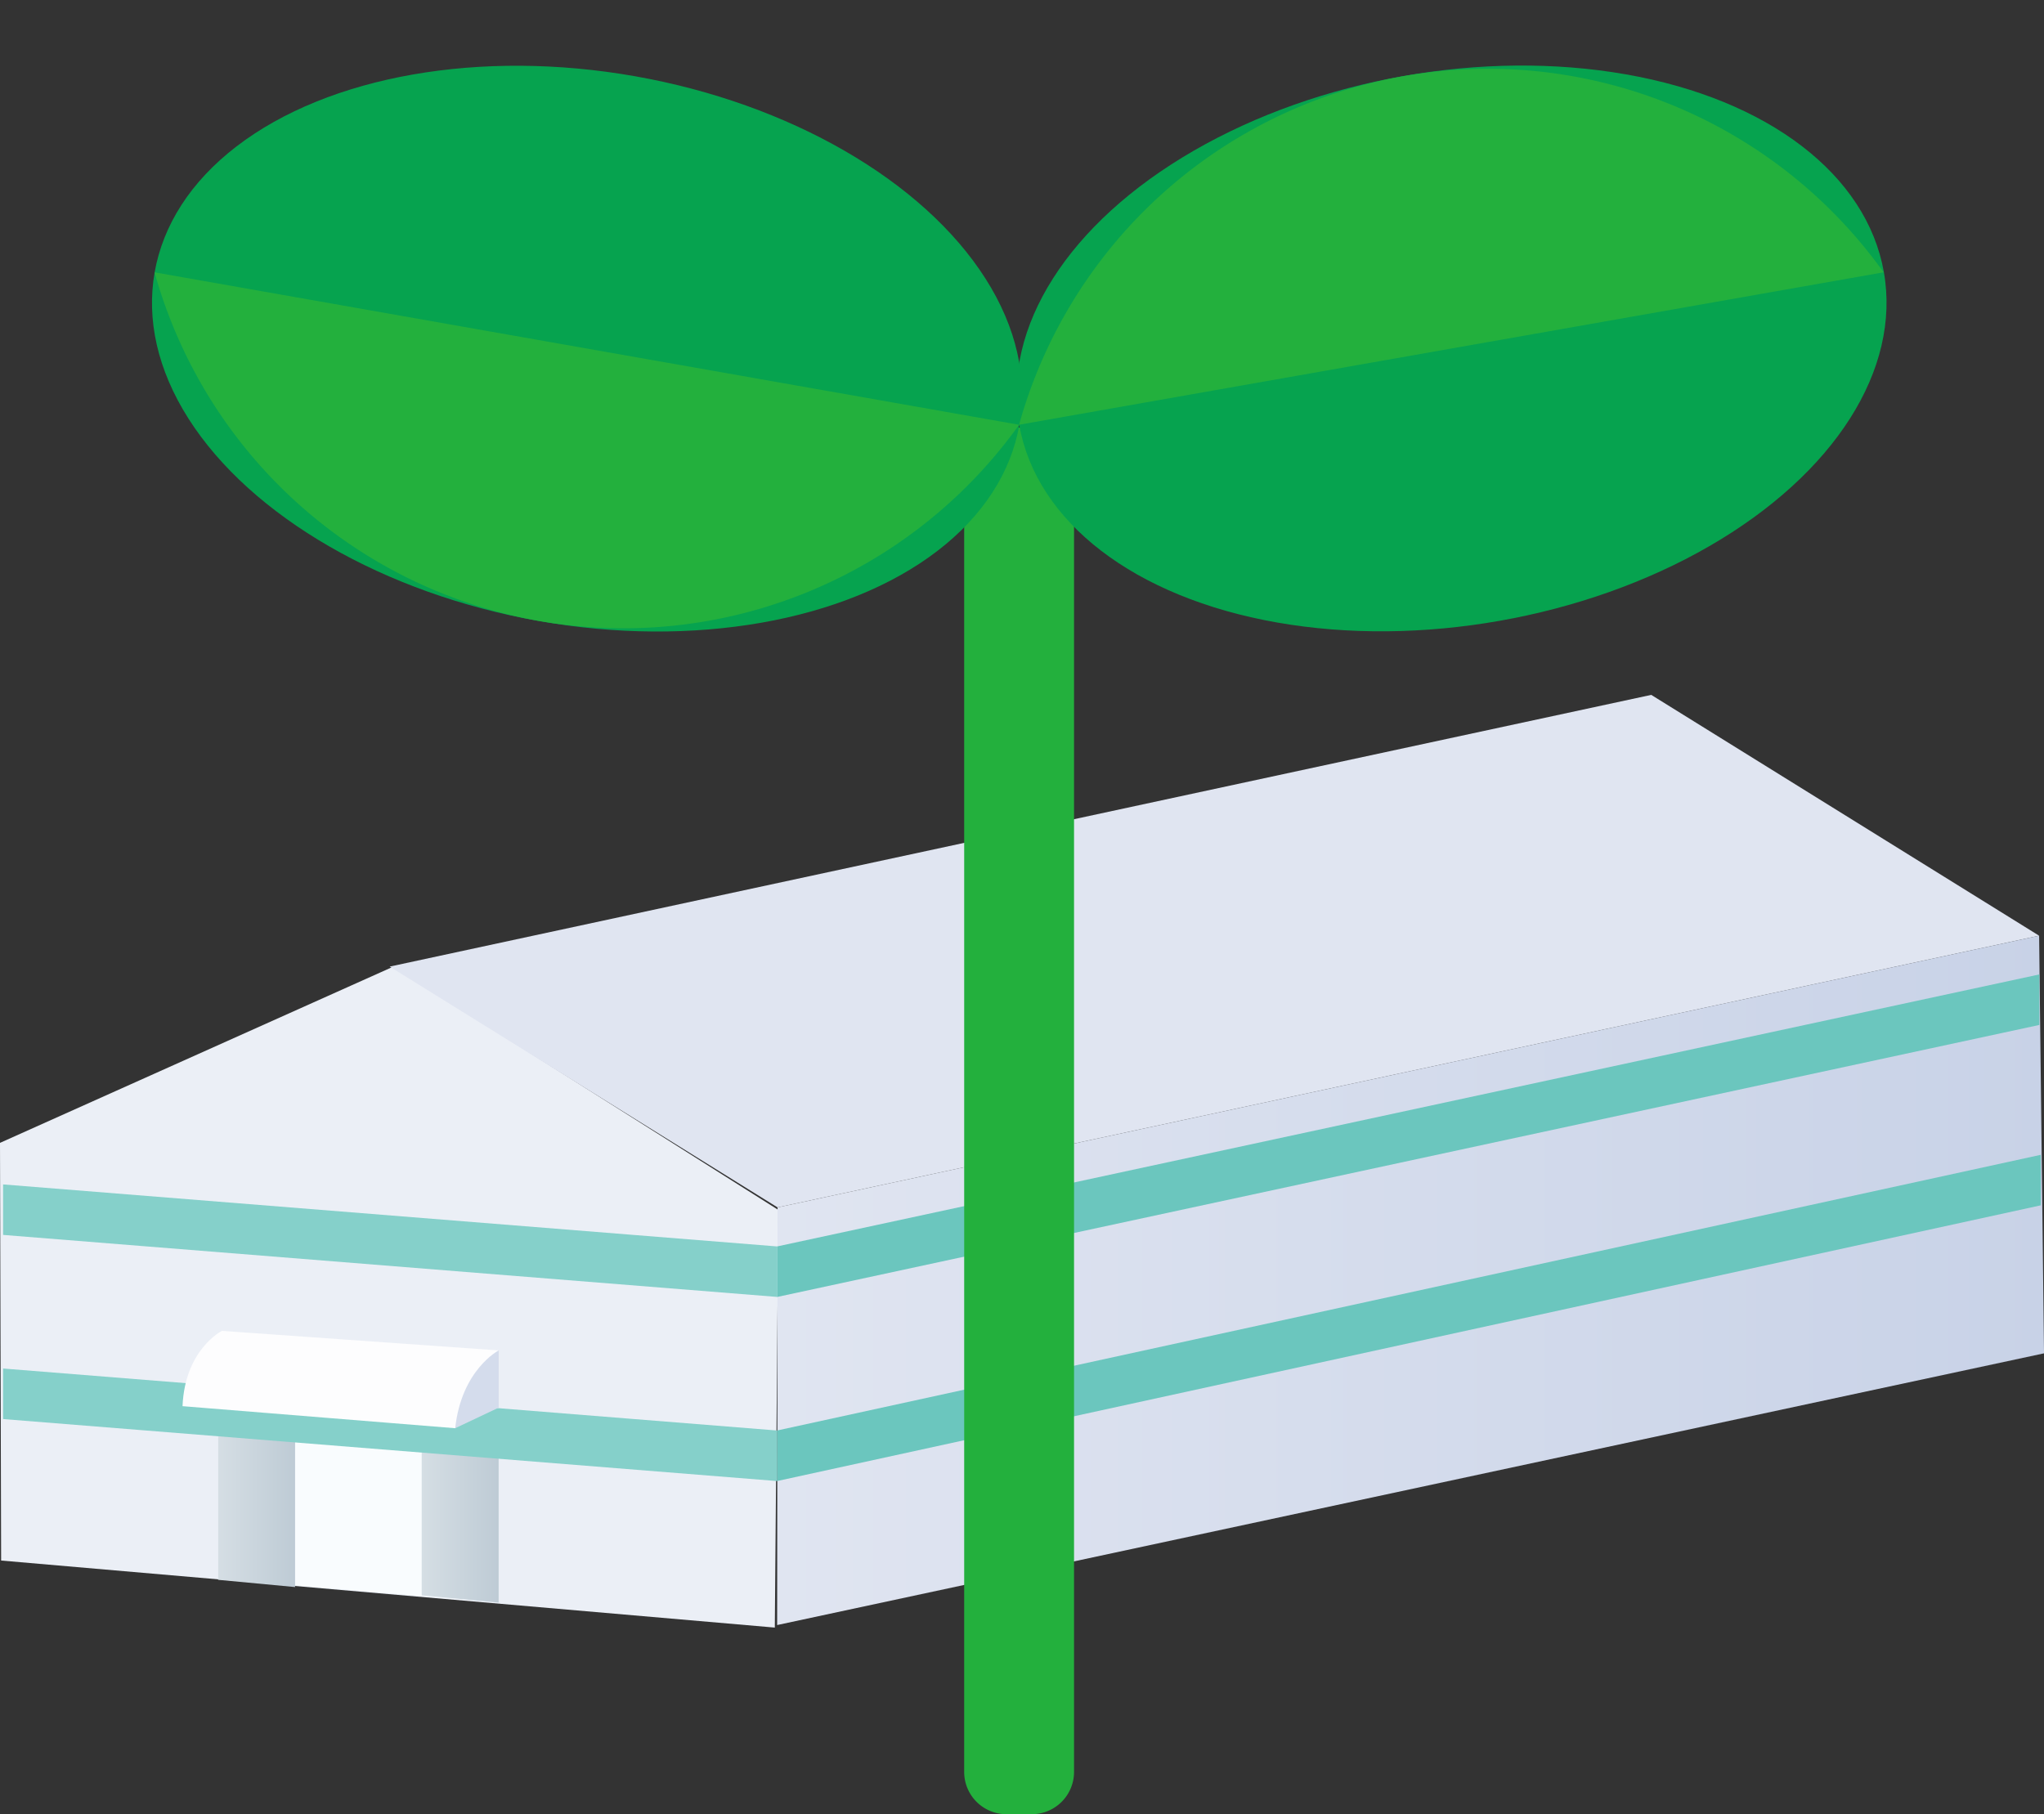 <svg xmlns="http://www.w3.org/2000/svg" xmlns:xlink="http://www.w3.org/1999/xlink" width="141.149" height="125.296" viewBox="0 0 141.149 125.296">
  <rect x="0" y="0" width="141.149" height="125.296" fill="#333333" stroke="none"/>
  <defs>
    <linearGradient id="linear-gradient" y1="0.5" x2="1" y2="0.5" gradientUnits="objectBoundingBox">
      <stop offset="0" stop-color="#e0e5f1"/>
      <stop offset="1" stop-color="#c8d2e7"/>
    </linearGradient>
    <linearGradient id="linear-gradient-2" y1="0.5" x2="1" y2="0.5" gradientUnits="objectBoundingBox">
      <stop offset="0" stop-color="#d5dee4"/>
      <stop offset="1" stop-color="#becbd5"/>
    </linearGradient>
  </defs>
  <g id="グループ_9241" data-name="グループ 9241" transform="translate(-324.051 -280.73)">
    <g id="グループ_9237" data-name="グループ 9237" transform="translate(324.051 328.721)">
      <path id="パス_16668" data-name="パス 16668" d="M351.215,322.188,377.8,338.994l-.244,28.844-53.427-4.631-.078-28.846Z" transform="translate(-324.051 -303.42)" fill="#ebeff6"/>
      <g id="グループ_9234" data-name="グループ 9234" transform="translate(26.91)">
        <path id="パス_16669" data-name="パス 16669" d="M340.763,329.3l87.117-18.766,26.785,16.632-87.117,18.766Z" transform="translate(-340.763 -310.533)" fill="#e0e5f1"/>
      </g>
      <g id="グループ_9235" data-name="グループ 9235" transform="translate(53.665 16.632)">
        <path id="パス_16670" data-name="パス 16670" d="M357.408,339.628l87.117-18.766.338,28.845-87.484,18.766Z" transform="translate(-357.378 -320.862)" fill="url(#linear-gradient)"/>
      </g>
      <path id="パス_16671" data-name="パス 16671" d="M324.184,331.53l53.456,4.283V339.3l-53.456-4.283Z" transform="translate(-323.971 -297.719)" fill="#85d0ca"/>
      <path id="パス_16672" data-name="パス 16672" d="M444.541,322.523,357.378,341.31V344.8l87.163-18.787Z" transform="translate(-303.713 -303.216)" fill="#6bc6be"/>
      <path id="パス_16673" data-name="パス 16673" d="M444.639,330.26,357.378,349.3v3.491l87.261-19.042Z" transform="translate(-303.713 -298.494)" fill="#6bc6be"/>
      <path id="パス_16674" data-name="パス 16674" d="M344.332,338.58" transform="translate(-311.675 -293.417)" fill="#eef6fd"/>
      <path id="パス_16675" data-name="パス 16675" d="M352.779,343.23v13.283L333.4,354.87V337.923Z" transform="translate(-318.343 -293.818)" fill="#f9fcfe"/>
      <path id="パス_16676" data-name="パス 16676" d="M347.45,341.407V354.69l-5.315-.5V340.91Z" transform="translate(-313.015 -291.995)" fill="url(#linear-gradient-2)"/>
      <path id="パス_16677" data-name="パス 16677" d="M338.72,340.739v13.283l-5.315-.5V340.241Z" transform="translate(-318.343 -292.403)" fill="url(#linear-gradient-2)"/>
      <path id="パス_16678" data-name="パス 16678" d="M324.184,339.426l53.456,4.283V347.2l-53.456-4.283Z" transform="translate(-323.971 -292.901)" fill="#85d0ca"/>
      <g id="グループ_9236" data-name="グループ 9236" transform="translate(12.606 43.927)">
        <path id="パス_16679" data-name="パス 16679" d="M343.881,344.023l3-1.419V338.65a5.093,5.093,0,0,0-3.367,1.981A2.828,2.828,0,0,0,343.881,344.023Z" transform="translate(-325.05 -337.301)" fill="#d4dcec"/>
        <path id="パス_16680" data-name="パス 16680" d="M353.709,339.161s-2.573,1.338-3,5.373l-18.83-1.523c.161-3.919,2.72-5.2,2.72-5.2l19.109,1.349" transform="translate(-331.88 -337.812)" fill="#fdfdfe"/>
      </g>
    </g>
    <g id="グループ_9240" data-name="グループ 9240" transform="translate(331.408 280.73)">
      <path id="パス_16681" data-name="パス 16681" d="M365.4,299.068v92.85a2.917,2.917,0,0,0,2.918,2.918h1.749a2.919,2.919,0,0,0,2.919-2.918v-92.85Z" transform="translate(-306.175 -269.539)" fill="#23b03d"/>
      <g id="グループ_9238" data-name="グループ 9238">
        <ellipse id="楕円形_247" data-name="楕円形 247" cx="19.098" cy="30.31" rx="19.098" ry="30.31" transform="matrix(0.174, -0.985, 0.985, 0.174, 0, 37.616)" fill="#06a34f"/>
        <path id="パス_16682" data-name="パス 16682" d="M330.68,292.41a33.6,33.6,0,0,0,59.7,10.528" transform="translate(-327.363 -273.602)" fill="#23b03d"/>
      </g>
      <g id="グループ_9239" data-name="グループ 9239" transform="translate(59.7)">
        <ellipse id="楕円形_248" data-name="楕円形 248" cx="30.31" cy="19.098" rx="30.31" ry="19.098" transform="matrix(0.985, -0.174, 0.174, 0.985, 0, 10.527)" fill="#06a34f"/>
        <path id="パス_16683" data-name="パス 16683" d="M367.754,308.257a33.6,33.6,0,0,1,59.7-10.528" transform="translate(-364.438 -278.922)" fill="#23b03d"/>
      </g>
    </g>
  </g>
</svg>
